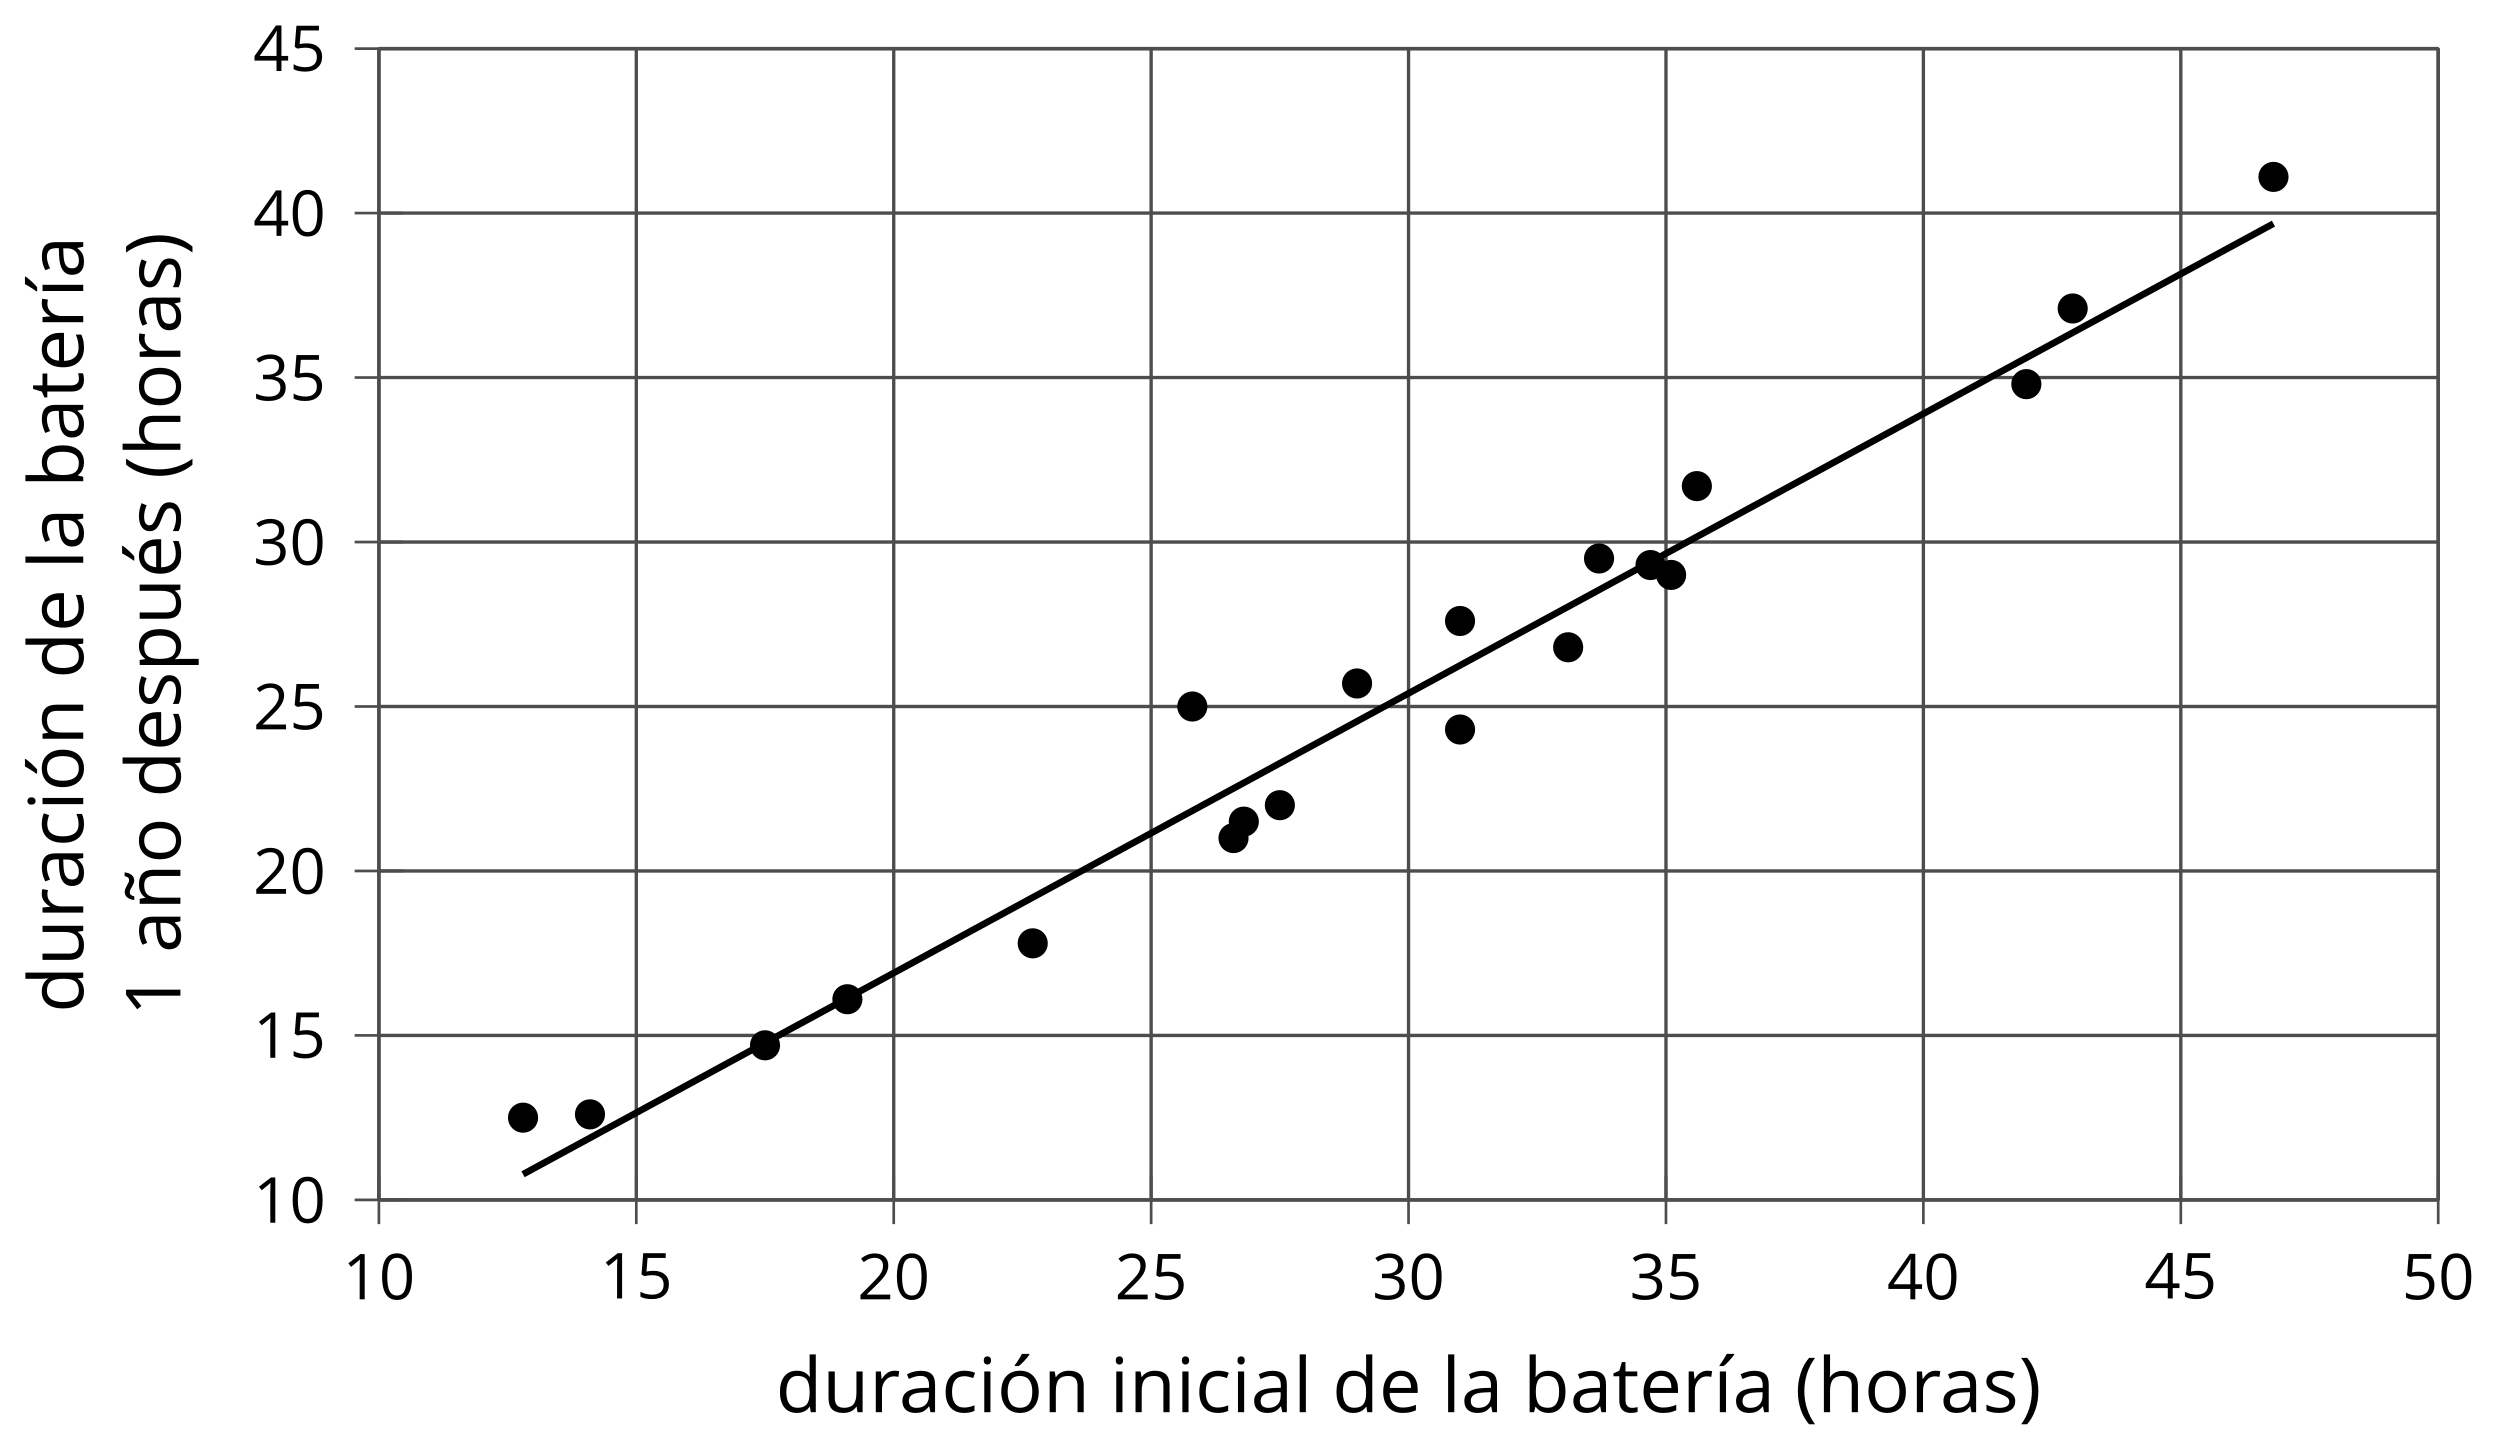 <?xml version='1.0' encoding='UTF-8'?>
<!-- This file was generated by dvisvgm 2.1.3 -->
<svg height='215.583pt' version='1.1' viewBox='-72 -72 371.686 215.583' width='371.686pt' xmlns='http://www.w3.org/2000/svg' xmlns:xlink='http://www.w3.org/1999/xlink'>
<defs>
<path d='M0.378 -2.583C0.378 -1.782 0.497 -1.031 0.732 -0.336S1.312 0.971 1.763 1.492H2.5C2.072 0.912 1.745 0.272 1.519 -0.433S1.179 -1.855 1.179 -2.592C1.179 -3.343 1.289 -4.07 1.51 -4.779C1.736 -5.488 2.067 -6.137 2.509 -6.731H1.763C1.317 -6.197 0.971 -5.576 0.737 -4.866C0.497 -4.157 0.378 -3.398 0.378 -2.583Z' id='g4-8'/>
<path d='M2.413 -2.583C2.413 -3.389 2.293 -4.148 2.058 -4.862C1.823 -5.571 1.478 -6.192 1.027 -6.731H0.281C0.723 -6.137 1.054 -5.488 1.28 -4.779C1.501 -4.07 1.611 -3.343 1.611 -2.592C1.611 -1.855 1.496 -1.133 1.271 -0.433C1.045 0.272 0.718 0.916 0.29 1.492H1.027C1.473 0.976 1.819 0.368 2.053 -0.327C2.293 -1.022 2.413 -1.777 2.413 -2.583Z' id='g4-9'/>
<path d='M4.922 -3.375C4.922 -4.498 4.733 -5.355 4.355 -5.948C3.973 -6.542 3.421 -6.837 2.689 -6.837C1.938 -6.837 1.381 -6.552 1.018 -5.985S0.47 -4.549 0.47 -3.375C0.47 -2.238 0.658 -1.377 1.036 -0.792C1.413 -0.203 1.966 0.092 2.689 0.092C3.444 0.092 4.006 -0.193 4.374 -0.769C4.738 -1.344 4.922 -2.21 4.922 -3.375ZM1.243 -3.375C1.243 -4.355 1.358 -5.064 1.588 -5.506C1.819 -5.953 2.187 -6.174 2.689 -6.174C3.2 -6.174 3.568 -5.948 3.794 -5.497C4.024 -5.051 4.139 -4.342 4.139 -3.375S4.024 -1.699 3.794 -1.243C3.568 -0.792 3.2 -0.566 2.689 -0.566C2.187 -0.566 1.819 -0.792 1.588 -1.234C1.358 -1.685 1.243 -2.394 1.243 -3.375Z' id='g4-16'/>
<path d='M3.292 0V-6.731H2.647L0.866 -5.355L1.271 -4.83C1.92 -5.359 2.288 -5.658 2.366 -5.727S2.518 -5.866 2.583 -5.93C2.56 -5.576 2.546 -5.198 2.546 -4.797V0H3.292Z' id='g4-17'/>
<path d='M4.885 0V-0.709H1.423V-0.746L2.896 -2.187C3.554 -2.827 4.001 -3.352 4.24 -3.771S4.599 -4.609 4.599 -5.037C4.599 -5.585 4.42 -6.018 4.061 -6.344C3.702 -6.667 3.204 -6.828 2.574 -6.828C1.842 -6.828 1.169 -6.57 0.548 -6.054L0.953 -5.534C1.262 -5.778 1.538 -5.944 1.786 -6.036C2.04 -6.128 2.302 -6.174 2.583 -6.174C2.97 -6.174 3.273 -6.068 3.49 -5.856C3.706 -5.649 3.817 -5.364 3.817 -5.005C3.817 -4.751 3.775 -4.512 3.688 -4.291S3.471 -3.844 3.301 -3.61S2.772 -2.988 2.233 -2.44L0.46 -0.658V0H4.885Z' id='g4-18'/>
<path d='M4.632 -5.147C4.632 -5.668 4.452 -6.077 4.088 -6.381C3.725 -6.676 3.218 -6.828 2.564 -6.828C2.164 -6.828 1.786 -6.768 1.427 -6.639C1.064 -6.519 0.746 -6.344 0.47 -6.128L0.856 -5.612C1.192 -5.829 1.487 -5.976 1.75 -6.054S2.288 -6.174 2.583 -6.174C2.97 -6.174 3.278 -6.082 3.499 -5.893C3.729 -5.704 3.84 -5.447 3.84 -5.12C3.84 -4.71 3.688 -4.388 3.379 -4.153C3.071 -3.923 2.657 -3.808 2.132 -3.808H1.459V-3.149H2.122C3.407 -3.149 4.047 -2.739 4.047 -1.925C4.047 -1.013 3.467 -0.557 2.302 -0.557C2.007 -0.557 1.694 -0.594 1.363 -0.672C1.036 -0.746 0.723 -0.856 0.433 -0.999V-0.272C0.714 -0.138 0.999 -0.041 1.298 0.009C1.593 0.064 1.92 0.092 2.274 0.092C3.094 0.092 3.725 -0.083 4.171 -0.424C4.618 -0.769 4.839 -1.266 4.839 -1.906C4.839 -2.353 4.71 -2.716 4.448 -2.993S3.785 -3.439 3.246 -3.508V-3.545C3.688 -3.637 4.029 -3.821 4.273 -4.093C4.512 -4.365 4.632 -4.719 4.632 -5.147Z' id='g4-19'/>
<path d='M5.203 -1.547V-2.242H4.204V-6.768H3.393L0.198 -2.215V-1.547H3.471V0H4.204V-1.547H5.203ZM3.471 -2.242H0.962L3.066 -5.235C3.195 -5.428 3.333 -5.672 3.481 -5.967H3.518C3.485 -5.414 3.471 -4.917 3.471 -4.48V-2.242Z' id='g4-20'/>
<path d='M2.564 -4.111C2.215 -4.111 1.865 -4.075 1.51 -4.006L1.68 -6.027H4.374V-6.731H1.027L0.773 -3.582L1.169 -3.329C1.657 -3.416 2.049 -3.462 2.339 -3.462C3.49 -3.462 4.065 -2.993 4.065 -2.053C4.065 -1.57 3.913 -1.202 3.619 -0.948C3.315 -0.695 2.896 -0.566 2.357 -0.566C2.049 -0.566 1.731 -0.608 1.413 -0.681C1.096 -0.764 0.829 -0.87 0.612 -1.008V-0.272C1.013 -0.028 1.588 0.092 2.348 0.092C3.126 0.092 3.739 -0.106 4.18 -0.502C4.627 -0.898 4.848 -1.446 4.848 -2.141C4.848 -2.753 4.646 -3.232 4.236 -3.582C3.831 -3.936 3.273 -4.111 2.564 -4.111Z' id='g4-21'/>
<path d='M3.913 0H4.48V-3.444C4.48 -4.033 4.337 -4.461 4.042 -4.728C3.757 -4.995 3.31 -5.129 2.707 -5.129C2.408 -5.129 2.113 -5.092 1.814 -5.014C1.519 -4.936 1.248 -4.83 0.999 -4.696L1.234 -4.111C1.763 -4.369 2.242 -4.498 2.661 -4.498C3.034 -4.498 3.306 -4.401 3.481 -4.217C3.646 -4.024 3.734 -3.734 3.734 -3.338V-3.025L2.878 -2.997C1.248 -2.947 0.433 -2.413 0.433 -1.395C0.433 -0.921 0.576 -0.552 0.856 -0.295C1.142 -0.037 1.533 0.092 2.035 0.092C2.408 0.092 2.721 0.037 2.974 -0.074C3.223 -0.189 3.471 -0.401 3.725 -0.718H3.762L3.913 0ZM2.187 -0.539C1.888 -0.539 1.653 -0.612 1.483 -0.755C1.317 -0.898 1.234 -1.11 1.234 -1.386C1.234 -1.74 1.367 -1.998 1.639 -2.164C1.906 -2.334 2.343 -2.426 2.951 -2.449L3.715 -2.482V-2.026C3.715 -1.556 3.582 -1.192 3.306 -0.93C3.039 -0.668 2.661 -0.539 2.187 -0.539Z' id='g4-65'/>
<path d='M3.158 -5.129C2.459 -5.129 1.929 -4.876 1.575 -4.374H1.538C1.561 -4.682 1.575 -5.032 1.575 -5.424V-7.164H0.81V0H1.358L1.519 -0.649H1.575C1.759 -0.396 1.989 -0.212 2.256 -0.092C2.532 0.032 2.832 0.092 3.158 0.092C3.817 0.092 4.328 -0.138 4.696 -0.599C5.069 -1.054 5.253 -1.699 5.253 -2.528S5.069 -3.996 4.705 -4.448C4.337 -4.903 3.821 -5.129 3.158 -5.129ZM3.048 -4.489C3.531 -4.489 3.886 -4.328 4.116 -4.006S4.461 -3.195 4.461 -2.537C4.461 -1.897 4.346 -1.404 4.116 -1.059C3.886 -0.718 3.536 -0.548 3.066 -0.548C2.546 -0.548 2.164 -0.7 1.929 -1.004C1.694 -1.312 1.575 -1.819 1.575 -2.528S1.69 -3.739 1.92 -4.042C2.15 -4.337 2.528 -4.489 3.048 -4.489Z' id='g4-66'/>
<path d='M2.827 0.092C3.338 0.092 3.766 0.005 4.102 -0.17V-0.847C3.66 -0.668 3.227 -0.576 2.808 -0.576C2.316 -0.576 1.948 -0.741 1.694 -1.073C1.446 -1.404 1.321 -1.878 1.321 -2.5C1.321 -3.808 1.832 -4.461 2.859 -4.461C3.011 -4.461 3.191 -4.438 3.389 -4.392C3.587 -4.351 3.771 -4.296 3.941 -4.227L4.176 -4.876C4.038 -4.945 3.849 -5.009 3.605 -5.06S3.122 -5.138 2.878 -5.138C2.127 -5.138 1.547 -4.908 1.142 -4.448C0.732 -3.987 0.529 -3.333 0.529 -2.491C0.529 -1.667 0.727 -1.031 1.133 -0.58C1.529 -0.134 2.095 0.092 2.827 0.092Z' id='g4-67'/>
<path d='M4.245 -0.677L4.346 0H4.968V-7.164H4.204V-5.111L4.222 -4.756L4.254 -4.392H4.194C3.831 -4.89 3.306 -5.138 2.62 -5.138C1.961 -5.138 1.45 -4.908 1.082 -4.448S0.529 -3.343 0.529 -2.509S0.714 -1.036 1.077 -0.585C1.446 -0.134 1.961 0.092 2.62 0.092C3.324 0.092 3.849 -0.166 4.204 -0.677H4.245ZM2.716 -0.548C2.261 -0.548 1.911 -0.714 1.676 -1.041S1.321 -1.855 1.321 -2.5C1.321 -3.135 1.441 -3.628 1.676 -3.978C1.915 -4.323 2.261 -4.498 2.707 -4.498C3.227 -4.498 3.61 -4.346 3.849 -4.042C4.084 -3.734 4.204 -3.223 4.204 -2.509V-2.348C4.204 -1.717 4.088 -1.257 3.849 -0.976C3.619 -0.691 3.237 -0.548 2.716 -0.548Z' id='g4-68'/>
<path d='M2.942 0.092C3.283 0.092 3.573 0.064 3.812 0.018C4.056 -0.037 4.309 -0.12 4.581 -0.235V-0.916C4.052 -0.691 3.513 -0.576 2.97 -0.576C2.454 -0.576 2.053 -0.727 1.768 -1.036C1.487 -1.344 1.335 -1.791 1.321 -2.385H4.797V-2.868C4.797 -3.55 4.613 -4.098 4.245 -4.512C3.877 -4.931 3.375 -5.138 2.744 -5.138C2.067 -5.138 1.533 -4.899 1.133 -4.42C0.727 -3.941 0.529 -3.297 0.529 -2.482C0.529 -1.676 0.746 -1.045 1.179 -0.589C1.607 -0.134 2.196 0.092 2.942 0.092ZM2.735 -4.498C3.135 -4.498 3.439 -4.369 3.656 -4.116C3.872 -3.858 3.978 -3.49 3.978 -3.006H1.34C1.381 -3.471 1.524 -3.84 1.768 -4.102C2.007 -4.365 2.33 -4.498 2.735 -4.498Z' id='g4-69'/>
<path d='M4.263 0H5.028V-3.292C5.028 -3.932 4.871 -4.397 4.567 -4.687C4.254 -4.982 3.794 -5.129 3.177 -5.129C2.822 -5.129 2.505 -5.06 2.228 -4.917C1.948 -4.779 1.736 -4.59 1.584 -4.346H1.538C1.561 -4.517 1.575 -4.733 1.575 -4.995V-7.164H0.81V0H1.575V-2.638C1.575 -3.297 1.694 -3.766 1.943 -4.056C2.182 -4.346 2.574 -4.489 3.103 -4.489C3.504 -4.489 3.794 -4.388 3.983 -4.185S4.263 -3.674 4.263 -3.264V0Z' id='g4-72'/>
<path d='M1.575 0V-5.046H0.81V0H1.575ZM0.746 -6.413C0.746 -6.243 0.787 -6.114 0.875 -6.031C0.962 -5.944 1.068 -5.902 1.197 -5.902C1.321 -5.902 1.427 -5.944 1.515 -6.031C1.602 -6.114 1.648 -6.243 1.648 -6.413S1.602 -6.713 1.515 -6.796S1.321 -6.92 1.197 -6.92C1.068 -6.92 0.962 -6.878 0.875 -6.796C0.787 -6.717 0.746 -6.588 0.746 -6.413Z' id='g4-73'/>
<path d='M1.575 0V-7.164H0.81V0H1.575Z' id='g4-76'/>
<path d='M4.263 0H5.028V-3.292C5.028 -3.936 4.876 -4.406 4.567 -4.696C4.259 -4.991 3.803 -5.138 3.195 -5.138C2.85 -5.138 2.532 -5.069 2.251 -4.936C1.971 -4.797 1.75 -4.604 1.593 -4.355H1.556L1.432 -5.046H0.81V0H1.575V-2.647C1.575 -3.306 1.699 -3.775 1.943 -4.061S2.574 -4.489 3.103 -4.489C3.504 -4.489 3.794 -4.388 3.983 -4.185S4.263 -3.674 4.263 -3.264V0Z' id='g4-78'/>
<path d='M5.166 -2.528C5.166 -3.329 4.959 -3.964 4.54 -4.434C4.125 -4.903 3.564 -5.138 2.859 -5.138C2.127 -5.138 1.556 -4.908 1.146 -4.448C0.737 -3.992 0.529 -3.352 0.529 -2.528C0.529 -1.998 0.626 -1.533 0.815 -1.137S1.275 -0.437 1.625 -0.226S2.376 0.092 2.827 0.092C3.559 0.092 4.13 -0.138 4.544 -0.599C4.959 -1.064 5.166 -1.704 5.166 -2.528ZM1.321 -2.528C1.321 -3.177 1.45 -3.669 1.704 -3.996S2.334 -4.489 2.836 -4.489C3.343 -4.489 3.725 -4.323 3.987 -3.987C4.245 -3.656 4.374 -3.168 4.374 -2.528C4.374 -1.878 4.245 -1.39 3.987 -1.05C3.725 -0.718 3.347 -0.548 2.845 -0.548S1.966 -0.718 1.708 -1.054S1.321 -1.883 1.321 -2.528Z' id='g4-79'/>
<path d='M3.158 0.092C3.817 0.092 4.328 -0.138 4.696 -0.599C5.069 -1.054 5.253 -1.699 5.253 -2.528C5.253 -3.352 5.074 -3.996 4.705 -4.452C4.346 -4.908 3.826 -5.138 3.158 -5.138C2.822 -5.138 2.523 -5.078 2.261 -4.954S1.773 -4.632 1.575 -4.355H1.538L1.432 -5.046H0.81V2.265H1.575V0.189C1.575 -0.074 1.556 -0.355 1.519 -0.649H1.575C1.759 -0.396 1.989 -0.212 2.256 -0.092C2.532 0.032 2.832 0.092 3.158 0.092ZM3.048 -4.489C3.494 -4.489 3.844 -4.319 4.088 -3.987C4.337 -3.646 4.461 -3.168 4.461 -2.537C4.461 -1.915 4.337 -1.432 4.088 -1.077C3.844 -0.723 3.504 -0.548 3.066 -0.548C2.546 -0.548 2.164 -0.7 1.929 -1.004C1.694 -1.312 1.575 -1.819 1.575 -2.528V-2.698C1.579 -3.32 1.699 -3.775 1.929 -4.061S2.532 -4.489 3.048 -4.489Z' id='g4-80'/>
<path d='M3.112 -5.138C2.795 -5.138 2.505 -5.051 2.242 -4.871S1.754 -4.438 1.565 -4.111H1.529L1.441 -5.046H0.81V0H1.575V-2.707C1.575 -3.2 1.722 -3.614 2.007 -3.946C2.302 -4.277 2.647 -4.443 3.057 -4.443C3.218 -4.443 3.402 -4.42 3.61 -4.374L3.715 -5.083C3.536 -5.12 3.338 -5.138 3.112 -5.138Z' id='g4-82'/>
<path d='M4.065 -1.377C4.065 -1.713 3.959 -1.989 3.748 -2.21C3.541 -2.431 3.135 -2.652 2.537 -2.868C2.099 -3.029 1.805 -3.154 1.653 -3.241S1.39 -3.416 1.317 -3.513C1.252 -3.61 1.215 -3.725 1.215 -3.858C1.215 -4.056 1.308 -4.213 1.492 -4.328S1.948 -4.498 2.311 -4.498C2.721 -4.498 3.181 -4.392 3.688 -4.185L3.959 -4.807C3.439 -5.028 2.91 -5.138 2.366 -5.138C1.782 -5.138 1.326 -5.018 0.99 -4.779C0.654 -4.544 0.488 -4.217 0.488 -3.808C0.488 -3.577 0.534 -3.379 0.635 -3.214C0.727 -3.048 0.875 -2.901 1.077 -2.772C1.271 -2.638 1.607 -2.486 2.076 -2.311C2.569 -2.122 2.901 -1.957 3.076 -1.814C3.241 -1.676 3.329 -1.51 3.329 -1.312C3.329 -1.05 3.223 -0.856 3.006 -0.727C2.79 -0.603 2.486 -0.539 2.086 -0.539C1.828 -0.539 1.561 -0.576 1.28 -0.645C1.004 -0.714 0.746 -0.81 0.502 -0.935V-0.226C0.875 -0.014 1.4 0.092 2.067 0.092C2.698 0.092 3.191 -0.037 3.541 -0.29S4.065 -0.907 4.065 -1.377Z' id='g4-83'/>
<path d='M2.44 -0.539C2.187 -0.539 1.989 -0.622 1.846 -0.783S1.63 -1.179 1.63 -1.483V-4.452H3.094V-5.046H1.63V-6.215H1.188L0.866 -5.138L0.143 -4.82V-4.452H0.866V-1.45C0.866 -0.424 1.354 0.092 2.33 0.092C2.459 0.092 2.606 0.078 2.762 0.055C2.928 0.028 3.048 -0.005 3.131 -0.046V-0.631C3.057 -0.608 2.956 -0.589 2.832 -0.571C2.707 -0.548 2.574 -0.539 2.44 -0.539Z' id='g4-84'/>
<path d='M1.529 -5.046H0.755V-1.745C0.755 -1.105 0.907 -0.635 1.215 -0.345C1.519 -0.055 1.98 0.092 2.592 0.092C2.947 0.092 3.264 0.028 3.545 -0.106C3.821 -0.239 4.038 -0.428 4.194 -0.677H4.236L4.346 0H4.977V-5.046H4.213V-2.394C4.213 -1.74 4.088 -1.271 3.849 -0.981C3.6 -0.691 3.218 -0.548 2.689 -0.548C2.288 -0.548 1.998 -0.649 1.809 -0.852S1.529 -1.363 1.529 -1.773V-5.046Z' id='g4-85'/>
<path d='M2.942 0.092C3.283 0.092 3.573 0.064 3.812 0.018C4.056 -0.037 4.309 -0.12 4.581 -0.235V-0.916C4.052 -0.691 3.513 -0.576 2.97 -0.576C2.454 -0.576 2.053 -0.727 1.768 -1.036C1.487 -1.344 1.335 -1.791 1.321 -2.385H4.797V-2.868C4.797 -3.55 4.613 -4.098 4.245 -4.512C3.877 -4.931 3.375 -5.138 2.744 -5.138C2.067 -5.138 1.533 -4.899 1.133 -4.42C0.727 -3.941 0.529 -3.297 0.529 -2.482C0.529 -1.676 0.746 -1.045 1.179 -0.589C1.607 -0.134 2.196 0.092 2.942 0.092ZM2.735 -4.498C3.135 -4.498 3.439 -4.369 3.656 -4.116C3.872 -3.858 3.978 -3.49 3.978 -3.006H1.34C1.381 -3.471 1.524 -3.84 1.768 -4.102C2.007 -4.365 2.33 -4.498 2.735 -4.498ZM2.169 -5.829V-5.714H2.68C2.878 -5.875 3.108 -6.1 3.375 -6.39S3.844 -6.929 3.978 -7.127V-7.224H3.048C2.951 -7.026 2.818 -6.791 2.643 -6.519C2.477 -6.248 2.316 -6.018 2.169 -5.829Z' id='g4-168'/>
<path d='M1.575 0V-5.046H0.81V0H1.575ZM0.778 -5.829V-5.714H1.289C1.487 -5.875 1.717 -6.1 1.984 -6.39S2.454 -6.929 2.587 -7.127V-7.224H1.657C1.561 -7.026 1.427 -6.791 1.252 -6.519C1.087 -6.248 0.925 -6.018 0.778 -5.829Z' id='g4-172'/>
<path d='M4.263 0H5.028V-3.292C5.028 -3.936 4.876 -4.406 4.567 -4.696C4.259 -4.991 3.803 -5.138 3.195 -5.138C2.85 -5.138 2.532 -5.069 2.251 -4.936C1.971 -4.797 1.75 -4.604 1.593 -4.355H1.556L1.432 -5.046H0.81V0H1.575V-2.647C1.575 -3.306 1.699 -3.775 1.943 -4.061S2.574 -4.489 3.103 -4.489C3.504 -4.489 3.794 -4.388 3.983 -4.185S4.263 -3.674 4.263 -3.264V0ZM3.692 -5.723C3.983 -5.723 4.213 -5.829 4.383 -6.041C4.558 -6.248 4.664 -6.538 4.705 -6.911H4.25C4.204 -6.722 4.144 -6.579 4.07 -6.492C3.996 -6.4 3.886 -6.354 3.734 -6.354C3.637 -6.354 3.531 -6.381 3.421 -6.436C3.31 -6.496 3.195 -6.556 3.076 -6.63C2.956 -6.694 2.832 -6.759 2.698 -6.814C2.564 -6.874 2.431 -6.901 2.288 -6.901C2.007 -6.901 1.782 -6.796 1.602 -6.584C1.427 -6.377 1.321 -6.087 1.28 -5.714H1.731C1.773 -5.902 1.832 -6.041 1.915 -6.133C1.989 -6.225 2.109 -6.271 2.261 -6.271C2.366 -6.271 2.472 -6.243 2.587 -6.188C2.698 -6.128 2.813 -6.068 2.937 -5.994C3.057 -5.93 3.181 -5.866 3.306 -5.81C3.43 -5.75 3.559 -5.723 3.692 -5.723Z' id='g4-176'/>
<path d='M5.166 -2.528C5.166 -3.329 4.959 -3.964 4.54 -4.434C4.125 -4.903 3.564 -5.138 2.859 -5.138C2.127 -5.138 1.556 -4.908 1.146 -4.448C0.737 -3.992 0.529 -3.352 0.529 -2.528C0.529 -1.998 0.626 -1.533 0.815 -1.137S1.275 -0.437 1.625 -0.226S2.376 0.092 2.827 0.092C3.559 0.092 4.13 -0.138 4.544 -0.599C4.959 -1.064 5.166 -1.704 5.166 -2.528ZM1.321 -2.528C1.321 -3.177 1.45 -3.669 1.704 -3.996S2.334 -4.489 2.836 -4.489C3.343 -4.489 3.725 -4.323 3.987 -3.987C4.245 -3.656 4.374 -3.168 4.374 -2.528C4.374 -1.878 4.245 -1.39 3.987 -1.05C3.725 -0.718 3.347 -0.548 2.845 -0.548S1.966 -0.718 1.708 -1.054S1.321 -1.883 1.321 -2.528ZM2.205 -5.829V-5.714H2.716C2.914 -5.875 3.145 -6.1 3.412 -6.39S3.881 -6.929 4.015 -7.127V-7.224H3.085C2.988 -7.026 2.855 -6.791 2.68 -6.519C2.514 -6.248 2.353 -6.018 2.205 -5.829Z' id='g4-178'/>
<use id='g6-8' transform='scale(1.2)' xlink:href='#g4-8'/>
<use id='g6-9' transform='scale(1.2)' xlink:href='#g4-9'/>
<use id='g6-17' transform='scale(1.2)' xlink:href='#g4-17'/>
<use id='g6-65' transform='scale(1.2)' xlink:href='#g4-65'/>
<use id='g6-66' transform='scale(1.2)' xlink:href='#g4-66'/>
<use id='g6-67' transform='scale(1.2)' xlink:href='#g4-67'/>
<use id='g6-68' transform='scale(1.2)' xlink:href='#g4-68'/>
<use id='g6-69' transform='scale(1.2)' xlink:href='#g4-69'/>
<use id='g6-72' transform='scale(1.2)' xlink:href='#g4-72'/>
<use id='g6-73' transform='scale(1.2)' xlink:href='#g4-73'/>
<use id='g6-76' transform='scale(1.2)' xlink:href='#g4-76'/>
<use id='g6-78' transform='scale(1.2)' xlink:href='#g4-78'/>
<use id='g6-79' transform='scale(1.2)' xlink:href='#g4-79'/>
<use id='g6-80' transform='scale(1.2)' xlink:href='#g4-80'/>
<use id='g6-82' transform='scale(1.2)' xlink:href='#g4-82'/>
<use id='g6-83' transform='scale(1.2)' xlink:href='#g4-83'/>
<use id='g6-84' transform='scale(1.2)' xlink:href='#g4-84'/>
<use id='g6-85' transform='scale(1.2)' xlink:href='#g4-85'/>
<use id='g6-168' transform='scale(1.2)' xlink:href='#g4-168'/>
<use id='g6-172' transform='scale(1.2)' xlink:href='#g4-172'/>
<use id='g6-176' transform='scale(1.2)' xlink:href='#g4-176'/>
<use id='g6-178' transform='scale(1.2)' xlink:href='#g4-178'/>
</defs>
<g id='page1'>
<path d='M-15.668 106.394V-64.77M22.602 106.394V-64.77M60.875 106.394V-64.77M99.145 106.394V-64.77M137.414 106.394V-64.77M175.688 106.394V-64.77M213.957 106.394V-64.77M252.231 106.394V-64.77M290.5 106.394V-64.77' fill='none' stroke='#4d4d4d' stroke-linejoin='bevel' stroke-miterlimit='10.037' stroke-width='0.5'/>
<path d='M-15.668 106.394H290.5M-15.668 81.941H290.5M-15.668 57.492H290.5M-15.668 33.039H290.5M-15.668 8.585H290.5M-15.668 -15.868H290.5M-15.668 -40.321H290.5M-15.668 -64.77H290.5' fill='none' stroke='#4d4d4d' stroke-linejoin='bevel' stroke-miterlimit='10.037' stroke-width='0.5'/>
<path d='M-15.668 109.996V102.796M22.602 109.996V102.796M60.875 109.996V102.796M99.145 109.996V102.796M137.414 109.996V102.796M175.688 109.996V102.796M213.957 109.996V102.796M252.231 109.996V102.796M290.5 109.996V102.796' fill='none' stroke='#4d4d4d' stroke-linejoin='bevel' stroke-miterlimit='10.037' stroke-width='0.4'/>
<path d='M-19.27 106.394H-12.066M-19.27 81.941H-12.066M-19.27 57.492H-12.066M-19.27 33.039H-12.066M-19.27 8.585H-12.066M-19.27 -15.868H-12.066M-19.27 -40.321H-12.066M-19.27 -64.77H-12.066' fill='none' stroke='#4d4d4d' stroke-linejoin='bevel' stroke-miterlimit='10.037' stroke-width='0.4'/>
<path d='M-15.668 106.394V-64.77H290.5V106.394H-15.668Z' fill='none' stroke='#4d4d4d' stroke-linejoin='bevel' stroke-miterlimit='10.037' stroke-width='0.5'/>
<g transform='matrix(1 0 0 1 -61.737 51.972)'>
<use x='40.665' xlink:href='#g4-17' y='69.207'/>
<use x='46.069' xlink:href='#g4-16' y='69.207'/>
</g>
<g transform='matrix(1 0 0 1 -23.467 51.844)'>
<use x='40.665' xlink:href='#g4-17' y='69.207'/>
<use x='46.069' xlink:href='#g4-21' y='69.207'/>
</g>
<g transform='matrix(1 0 0 1 14.804 51.972)'>
<use x='40.665' xlink:href='#g4-18' y='69.207'/>
<use x='46.069' xlink:href='#g4-16' y='69.207'/>
</g>
<g transform='matrix(1 0 0 1 53.075 51.972)'>
<use x='40.665' xlink:href='#g4-18' y='69.207'/>
<use x='46.069' xlink:href='#g4-21' y='69.207'/>
</g>
<g transform='matrix(1 0 0 1 91.346 51.972)'>
<use x='40.665' xlink:href='#g4-19' y='69.207'/>
<use x='46.069' xlink:href='#g4-16' y='69.207'/>
</g>
<g transform='matrix(1 0 0 1 129.617 51.972)'>
<use x='40.665' xlink:href='#g4-19' y='69.207'/>
<use x='46.069' xlink:href='#g4-21' y='69.207'/>
</g>
<g transform='matrix(1 0 0 1 167.888 51.972)'>
<use x='40.665' xlink:href='#g4-20' y='69.207'/>
<use x='46.069' xlink:href='#g4-16' y='69.207'/>
</g>
<g transform='matrix(1 0 0 1 206.159 51.844)'>
<use x='40.665' xlink:href='#g4-20' y='69.207'/>
<use x='46.069' xlink:href='#g4-21' y='69.207'/>
</g>
<g transform='matrix(1 0 0 1 244.43 51.972)'>
<use x='40.665' xlink:href='#g4-21' y='69.207'/>
<use x='46.069' xlink:href='#g4-16' y='69.207'/>
</g>
<g transform='matrix(1 0 0 1 -75.026 40.579)'>
<use x='40.665' xlink:href='#g4-17' y='69.207'/>
<use x='46.069' xlink:href='#g4-16' y='69.207'/>
</g>
<g transform='matrix(1 0 0 1 -75.026 16.062)'>
<use x='40.665' xlink:href='#g4-17' y='69.207'/>
<use x='46.069' xlink:href='#g4-21' y='69.207'/>
</g>
<g transform='matrix(1 0 0 1 -75.026 -8.326)'>
<use x='40.665' xlink:href='#g4-18' y='69.207'/>
<use x='46.069' xlink:href='#g4-16' y='69.207'/>
</g>
<g transform='matrix(1 0 0 1 -75.026 -32.778)'>
<use x='40.665' xlink:href='#g4-18' y='69.207'/>
<use x='46.069' xlink:href='#g4-21' y='69.207'/>
</g>
<g transform='matrix(1 0 0 1 -75.026 -57.231)'>
<use x='40.665' xlink:href='#g4-19' y='69.207'/>
<use x='46.069' xlink:href='#g4-16' y='69.207'/>
</g>
<g transform='matrix(1 0 0 1 -75.026 -81.683)'>
<use x='40.665' xlink:href='#g4-19' y='69.207'/>
<use x='46.069' xlink:href='#g4-21' y='69.207'/>
</g>
<g transform='matrix(1 0 0 1 -75.026 -106.136)'>
<use x='40.665' xlink:href='#g4-20' y='69.207'/>
<use x='46.069' xlink:href='#g4-16' y='69.207'/>
</g>
<g transform='matrix(1 0 0 1 -75.026 -130.652)'>
<use x='40.665' xlink:href='#g4-20' y='69.207'/>
<use x='46.069' xlink:href='#g4-21' y='69.207'/>
</g>
<path d='M5.762 102.582L7.07 101.871L8.379 101.16L9.688 100.449L10.996 99.738L12.301 99.031L13.609 98.32L14.918 97.609L16.227 96.898L17.535 96.187L18.84 95.48L20.148 94.769L21.457 94.058L22.766 93.347L24.07 92.636L25.379 91.925L26.688 91.218L27.996 90.507L29.305 89.796L30.609 89.085L31.918 88.375L33.227 87.668L34.535 86.957L35.84 86.246L37.148 85.535L38.457 84.824L39.766 84.113L41.074 83.406L42.379 82.695L43.688 81.984L44.996 81.273L46.305 80.562L47.609 79.855L48.918 79.144L50.227 78.433L51.535 77.722L52.844 77.011L54.148 76.304L55.457 75.593L56.766 74.882L58.074 74.171L59.383 73.46L60.688 72.75L61.996 72.043L63.305 71.332L64.613 70.621L65.918 69.91L67.227 69.199L68.535 68.492L69.844 67.781L71.152 67.07L72.457 66.359L73.766 65.648L75.074 64.937L76.383 64.23L77.688 63.519L78.996 62.808L80.305 62.097L81.613 61.386L82.922 60.679L84.227 59.968L85.535 59.257L86.844 58.547L88.153 57.836L89.461 57.125L90.766 56.418L92.074 55.707L93.383 54.996L94.692 54.285L95.996 53.574L97.305 52.867L98.613 52.156L99.922 51.445L101.231 50.734L102.535 50.023L103.844 49.312L105.153 48.605L106.461 47.894L107.766 47.183L109.074 46.472L110.383 45.761L111.692 45.054L113 44.343L114.305 43.632L115.613 42.922L116.922 42.211L118.231 41.5L119.539 40.793L120.844 40.082L122.153 39.371L123.461 38.66L124.77 37.949L126.074 37.242L127.383 36.531L128.692 35.82L130 35.109L131.309 34.398L132.613 33.691L133.922 32.98L135.231 32.269L136.539 31.558L137.844 30.847L139.153 30.136L140.461 29.429L141.77 28.718L143.078 28.007L144.383 27.297L145.692 26.585L147 25.878L148.309 25.168L149.613 24.457L150.922 23.746L152.231 23.035L153.539 22.324L154.848 21.617L156.153 20.906L157.461 20.195L158.77 19.484L160.078 18.773L161.387 18.066L162.692 17.355L164 16.644L165.309 15.933L166.617 15.222L167.922 14.511L169.231 13.804L170.539 13.093L171.848 12.382L173.156 11.671L174.461 10.96L175.77 10.254L177.078 9.543L178.387 8.832L179.692 8.121L181 7.41L182.309 6.703L183.617 5.992L184.926 5.281L186.231 4.57L187.539 3.859L188.848 3.148L190.156 2.441L191.465 1.73L192.77 1.019L194.078 0.308L195.387 -0.403L196.695 -1.11L198 -1.821L199.309 -2.532L200.617 -3.243L201.926 -3.954L203.235 -4.664L204.539 -5.371L205.848 -6.082L207.156 -6.793L208.465 -7.504L209.77 -8.215L211.078 -8.922L212.387 -9.633L213.695 -10.344L215.004 -11.055L216.309 -11.766L217.617 -12.477L218.926 -13.184L220.235 -13.895L221.543 -14.606L222.848 -15.317L224.156 -16.028L225.465 -16.735L226.774 -17.446L228.078 -18.157L229.387 -18.868L230.695 -19.579L232.004 -20.289L233.313 -20.996L234.617 -21.707L235.926 -22.418L237.235 -23.129L238.543 -23.84L239.848 -24.547L241.156 -25.258L242.465 -25.969L243.774 -26.68L245.082 -27.391L246.387 -28.098L247.695 -28.809L249.004 -29.52L250.313 -30.231L251.617 -30.942L252.926 -31.653L254.235 -32.36L255.543 -33.071L256.852 -33.782L258.156 -34.493L259.465 -35.204L260.774 -35.911L262.082 -36.621L263.391 -37.332L264.695 -38.043L266.004 -38.754' fill='none' stroke='#000000' stroke-linejoin='bevel' stroke-miterlimit='10.037' stroke-width='1'/>
<path d='M7.758 94.168C7.758 93.07 6.863 92.175 5.762 92.175C4.664 92.175 3.769 93.07 3.769 94.168C3.769 95.269 4.664 96.16 5.762 96.16C6.863 96.16 7.758 95.269 7.758 94.168Z'/>
<path d='M7.758 94.168C7.758 93.07 6.863 92.175 5.762 92.175C4.664 92.175 3.769 93.07 3.769 94.168C3.769 95.269 4.664 96.16 5.762 96.16C6.863 96.16 7.758 95.269 7.758 94.168Z' fill='none' stroke='#000000' stroke-linejoin='bevel' stroke-miterlimit='10.037' stroke-width='0.5'/>
<path d='M17.707 93.679C17.707 92.578 16.816 91.687 15.715 91.687C14.613 91.687 13.723 92.578 13.723 93.679C13.723 94.781 14.613 95.671 15.715 95.671C16.816 95.671 17.707 94.781 17.707 93.679Z'/>
<path d='M17.707 93.679C17.707 92.578 16.816 91.687 15.715 91.687C14.613 91.687 13.723 92.578 13.723 93.679C13.723 94.781 14.613 95.671 15.715 95.671C16.816 95.671 17.707 94.781 17.707 93.679Z' fill='none' stroke='#000000' stroke-linejoin='bevel' stroke-miterlimit='10.037' stroke-width='0.5'/>
<path d='M43.73 83.41C43.73 82.308 42.84 81.418 41.738 81.418C40.637 81.418 39.746 82.308 39.746 83.41C39.746 84.511 40.637 85.402 41.738 85.402C42.84 85.402 43.73 84.511 43.73 83.41Z'/>
<path d='M43.73 83.41C43.73 82.308 42.84 81.418 41.738 81.418C40.637 81.418 39.746 82.308 39.746 83.41C39.746 84.511 40.637 85.402 41.738 85.402C42.84 85.402 43.73 84.511 43.73 83.41Z' fill='none' stroke='#000000' stroke-linejoin='bevel' stroke-miterlimit='10.037' stroke-width='0.5'/>
<path d='M55.977 76.562C55.977 75.464 55.086 74.57 53.984 74.57C52.883 74.57 51.992 75.464 51.992 76.562C51.992 77.664 52.883 78.554 53.984 78.554C55.086 78.554 55.977 77.664 55.977 76.562Z'/>
<path d='M55.977 76.562C55.977 75.464 55.086 74.57 53.984 74.57C52.883 74.57 51.992 75.464 51.992 76.562C51.992 77.664 52.883 78.554 53.984 78.554C55.086 78.554 55.977 77.664 55.977 76.562Z' fill='none' stroke='#000000' stroke-linejoin='bevel' stroke-miterlimit='10.037' stroke-width='0.5'/>
<path d='M83.531 68.25C83.531 67.148 82.641 66.257 81.539 66.257C80.441 66.257 79.547 67.148 79.547 68.25C79.547 69.351 80.441 70.242 81.539 70.242C82.641 70.242 83.531 69.351 83.531 68.25Z'/>
<path d='M83.531 68.25C83.531 67.148 82.641 66.257 81.539 66.257C80.441 66.257 79.547 67.148 79.547 68.25C79.547 69.351 80.441 70.242 81.539 70.242C82.641 70.242 83.531 69.351 83.531 68.25Z' fill='none' stroke='#000000' stroke-linejoin='bevel' stroke-miterlimit='10.037' stroke-width='0.5'/>
<path d='M107.262 33.039C107.262 31.937 106.367 31.047 105.27 31.047C104.168 31.047 103.278 31.937 103.278 33.039C103.278 34.14 104.168 35.031 105.27 35.031C106.367 35.031 107.262 34.14 107.262 33.039Z'/>
<path d='M107.262 33.039C107.262 31.937 106.367 31.047 105.27 31.047C104.168 31.047 103.278 31.937 103.278 33.039C103.278 34.14 104.168 35.031 105.27 35.031C106.367 35.031 107.262 34.14 107.262 33.039Z' fill='none' stroke='#000000' stroke-linejoin='bevel' stroke-miterlimit='10.037' stroke-width='0.5'/>
<path d='M113.383 52.601C113.383 51.5 112.492 50.609 111.391 50.609C110.293 50.609 109.399 51.5 109.399 52.601C109.399 53.699 110.293 54.593 111.391 54.593C112.492 54.593 113.383 53.699 113.383 52.601Z'/>
<path d='M113.383 52.601C113.383 51.5 112.492 50.609 111.391 50.609C110.293 50.609 109.399 51.5 109.399 52.601C109.399 53.699 110.293 54.593 111.391 54.593C112.492 54.593 113.383 53.699 113.383 52.601Z' fill='none' stroke='#000000' stroke-linejoin='bevel' stroke-miterlimit='10.037' stroke-width='0.5'/>
<path d='M114.914 50.156C114.914 49.054 114.024 48.164 112.922 48.164S110.93 49.054 110.93 50.156C110.93 51.254 111.82 52.148 112.922 52.148S114.914 51.254 114.914 50.156Z'/>
<path d='M114.914 50.156C114.914 49.054 114.024 48.164 112.922 48.164S110.93 49.054 110.93 50.156C110.93 51.254 111.82 52.148 112.922 52.148S114.914 51.254 114.914 50.156Z' fill='none' stroke='#000000' stroke-linejoin='bevel' stroke-miterlimit='10.037' stroke-width='0.5'/>
<path d='M120.274 47.711C120.274 46.609 119.379 45.718 118.281 45.718C117.18 45.718 116.289 46.609 116.289 47.711C116.289 48.808 117.18 49.703 118.281 49.703C119.379 49.703 120.274 48.808 120.274 47.711Z'/>
<path d='M120.274 47.711C120.274 46.609 119.379 45.718 118.281 45.718C117.18 45.718 116.289 46.609 116.289 47.711C116.289 48.808 117.18 49.703 118.281 49.703C119.379 49.703 120.274 48.808 120.274 47.711Z' fill='none' stroke='#000000' stroke-linejoin='bevel' stroke-miterlimit='10.037' stroke-width='0.5'/>
<path d='M131.754 29.613C131.754 28.515 130.863 27.621 129.762 27.621C128.66 27.621 127.77 28.515 127.77 29.613C127.77 30.714 128.66 31.609 129.762 31.609C130.863 31.609 131.754 30.714 131.754 29.613Z'/>
<path d='M131.754 29.613C131.754 28.515 130.863 27.621 129.762 27.621C128.66 27.621 127.77 28.515 127.77 29.613C127.77 30.714 128.66 31.609 129.762 31.609C130.863 31.609 131.754 30.714 131.754 29.613Z' fill='none' stroke='#000000' stroke-linejoin='bevel' stroke-miterlimit='10.037' stroke-width='0.5'/>
<path d='M147.063 20.324C147.063 19.222 146.172 18.332 145.07 18.332C143.969 18.332 143.078 19.222 143.078 20.324C143.078 21.422 143.969 22.316 145.07 22.316C146.172 22.316 147.063 21.422 147.063 20.324Z'/>
<path d='M147.063 20.324C147.063 19.222 146.172 18.332 145.07 18.332C143.969 18.332 143.078 19.222 143.078 20.324C143.078 21.422 143.969 22.316 145.07 22.316C146.172 22.316 147.063 21.422 147.063 20.324Z' fill='none' stroke='#000000' stroke-linejoin='bevel' stroke-miterlimit='10.037' stroke-width='0.5'/>
<path d='M147.063 36.461C147.063 35.359 146.172 34.468 145.07 34.468C143.969 34.468 143.078 35.359 143.078 36.461C143.078 37.562 143.969 38.453 145.07 38.453C146.172 38.453 147.063 37.562 147.063 36.461Z'/>
<path d='M147.063 36.461C147.063 35.359 146.172 34.468 145.07 34.468C143.969 34.468 143.078 35.359 143.078 36.461C143.078 37.562 143.969 38.453 145.07 38.453C146.172 38.453 147.063 37.562 147.063 36.461Z' fill='none' stroke='#000000' stroke-linejoin='bevel' stroke-miterlimit='10.037' stroke-width='0.5'/>
<path d='M163.137 24.234C163.137 23.136 162.246 22.242 161.145 22.242C160.043 22.242 159.153 23.136 159.153 24.234C159.153 25.335 160.043 26.226 161.145 26.226C162.246 26.226 163.137 25.335 163.137 24.234Z'/>
<path d='M163.137 24.234C163.137 23.136 162.246 22.242 161.145 22.242C160.043 22.242 159.153 23.136 159.153 24.234C159.153 25.335 160.043 26.226 161.145 26.226C162.246 26.226 163.137 25.335 163.137 24.234Z' fill='none' stroke='#000000' stroke-linejoin='bevel' stroke-miterlimit='10.037' stroke-width='0.5'/>
<path d='M167.731 11.031C167.731 9.929 166.836 9.039 165.735 9.039C164.637 9.039 163.742 9.929 163.742 11.031C163.742 12.132 164.637 13.023 165.735 13.023C166.836 13.023 167.731 12.132 167.731 11.031Z'/>
<path d='M167.731 11.031C167.731 9.929 166.836 9.039 165.735 9.039C164.637 9.039 163.742 9.929 163.742 11.031C163.742 12.132 164.637 13.023 165.735 13.023C166.836 13.023 167.731 12.132 167.731 11.031Z' fill='none' stroke='#000000' stroke-linejoin='bevel' stroke-miterlimit='10.037' stroke-width='0.5'/>
<path d='M175.383 12.007C175.383 10.91 174.492 10.015 173.391 10.015C172.289 10.015 171.399 10.91 171.399 12.007C171.399 13.109 172.289 14 173.391 14C174.492 14 175.383 13.109 175.383 12.007Z'/>
<path d='M175.383 12.007C175.383 10.91 174.492 10.015 173.391 10.015C172.289 10.015 171.399 10.91 171.399 12.007C171.399 13.109 172.289 14 173.391 14C174.492 14 175.383 13.109 175.383 12.007Z' fill='none' stroke='#000000' stroke-linejoin='bevel' stroke-miterlimit='10.037' stroke-width='0.5'/>
<path d='M178.445 13.476C178.445 12.375 177.551 11.484 176.453 11.484C175.352 11.484 174.461 12.375 174.461 13.476C174.461 14.578 175.352 15.468 176.453 15.468C177.551 15.468 178.445 14.578 178.445 13.476Z'/>
<path d='M178.445 13.476C178.445 12.375 177.551 11.484 176.453 11.484C175.352 11.484 174.461 12.375 174.461 13.476C174.461 14.578 175.352 15.468 176.453 15.468C177.551 15.468 178.445 14.578 178.445 13.476Z' fill='none' stroke='#000000' stroke-linejoin='bevel' stroke-miterlimit='10.037' stroke-width='0.5'/>
<path d='M182.274 0.273C182.274 -0.829 181.379 -1.719 180.278 -1.719C179.18 -1.719 178.285 -0.829 178.285 0.273C178.285 1.371 179.18 2.265 180.278 2.265C181.379 2.265 182.274 1.371 182.274 0.273Z'/>
<path d='M182.274 0.273C182.274 -0.829 181.379 -1.719 180.278 -1.719C179.18 -1.719 178.285 -0.829 178.285 0.273C178.285 1.371 179.18 2.265 180.278 2.265C181.379 2.265 182.274 1.371 182.274 0.273Z' fill='none' stroke='#000000' stroke-linejoin='bevel' stroke-miterlimit='10.037' stroke-width='0.5'/>
<path d='M231.258 -14.887C231.258 -15.989 230.367 -16.883 229.266 -16.883C228.164 -16.883 227.274 -15.989 227.274 -14.887C227.274 -13.789 228.164 -12.895 229.266 -12.895C230.367 -12.895 231.258 -13.789 231.258 -14.887Z'/>
<path d='M231.258 -14.887C231.258 -15.989 230.367 -16.883 229.266 -16.883C228.164 -16.883 227.274 -15.989 227.274 -14.887C227.274 -13.789 228.164 -12.895 229.266 -12.895C230.367 -12.895 231.258 -13.789 231.258 -14.887Z' fill='none' stroke='#000000' stroke-linejoin='bevel' stroke-miterlimit='10.037' stroke-width='0.5'/>
<path d='M238.149 -26.137C238.149 -27.239 237.254 -28.129 236.156 -28.129C235.055 -28.129 234.164 -27.239 234.164 -26.137C234.164 -25.036 235.055 -24.145 236.156 -24.145C237.254 -24.145 238.149 -25.036 238.149 -26.137Z'/>
<path d='M238.149 -26.137C238.149 -27.239 237.254 -28.129 236.156 -28.129C235.055 -28.129 234.164 -27.239 234.164 -26.137C234.164 -25.036 235.055 -24.145 236.156 -24.145C237.254 -24.145 238.149 -25.036 238.149 -26.137Z' fill='none' stroke='#000000' stroke-linejoin='bevel' stroke-miterlimit='10.037' stroke-width='0.5'/>
<path d='M268 -45.7C268 -46.801 267.106 -47.692 266.008 -47.692C264.906 -47.692 264.016 -46.801 264.016 -45.7C264.016 -44.598 264.906 -43.707 266.008 -43.707C267.106 -43.707 268 -44.598 268 -45.7Z'/>
<path d='M268 -45.7C268 -46.801 267.106 -47.692 266.008 -47.692C264.906 -47.692 264.016 -46.801 264.016 -45.7C264.016 -44.598 264.906 -43.707 266.008 -43.707C267.106 -43.707 268 -44.598 268 -45.7Z' fill='none' stroke='#000000' stroke-linejoin='bevel' stroke-miterlimit='10.037' stroke-width='0.5'/>
<g transform='matrix(1 0 0 1 2.659 68.751)'>
<use x='40.665' xlink:href='#g6-68' y='69.207'/>
<use x='47.616' xlink:href='#g6-85' y='69.207'/>
<use x='54.578' xlink:href='#g6-82' y='69.207'/>
<use x='58.984' xlink:href='#g6-65' y='69.207'/>
<use x='65.299' xlink:href='#g6-67' y='69.207'/>
<use x='70.705' xlink:href='#g6-73' y='69.207'/>
<use x='73.567' xlink:href='#g6-178' y='69.207'/>
<use x='80.427' xlink:href='#g6-78' y='69.207'/>
<use x='90.331' xlink:href='#g6-73' y='69.207'/>
<use x='93.193' xlink:href='#g6-78' y='69.207'/>
<use x='100.155' xlink:href='#g6-73' y='69.207'/>
<use x='103.017' xlink:href='#g6-67' y='69.207'/>
<use x='108.423' xlink:href='#g6-73' y='69.207'/>
<use x='111.285' xlink:href='#g6-65' y='69.207'/>
<use x='117.6' xlink:href='#g6-76' y='69.207'/>
<use x='123.403' xlink:href='#g6-68' y='69.207'/>
<use x='130.354' xlink:href='#g6-69' y='69.207'/>
<use x='139.667' xlink:href='#g6-76' y='69.207'/>
<use x='142.529' xlink:href='#g6-65' y='69.207'/>
<use x='151.786' xlink:href='#g6-66' y='69.207'/>
<use x='158.736' xlink:href='#g6-65' y='69.207'/>
<use x='165.051' xlink:href='#g6-84' y='69.207'/>
<use x='169.06' xlink:href='#g6-69' y='69.207'/>
<use x='175.432' xlink:href='#g6-82' y='69.207'/>
<use x='180.065' xlink:href='#g6-172' y='69.207'/>
<use x='182.927' xlink:href='#g6-65' y='69.207'/>
<use x='192.184' xlink:href='#g6-8' y='69.207'/>
<use x='195.534' xlink:href='#g6-72' y='69.207'/>
<use x='202.496' xlink:href='#g6-79' y='69.207'/>
<use x='209.356' xlink:href='#g6-82' y='69.207'/>
<use x='213.763' xlink:href='#g6-65' y='69.207'/>
<use x='220.077' xlink:href='#g6-83' y='69.207'/>
<use x='225.495' xlink:href='#g6-9' y='69.207'/>
</g>
<g transform='matrix(0 -1 1 0 -114.385 119.752)'>
<use x='41.188' xlink:href='#g6-68' y='54.761'/>
<use x='48.138' xlink:href='#g6-85' y='54.761'/>
<use x='55.1' xlink:href='#g6-82' y='54.761'/>
<use x='59.507' xlink:href='#g6-65' y='54.761'/>
<use x='65.822' xlink:href='#g6-67' y='54.761'/>
<use x='71.228' xlink:href='#g6-73' y='54.761'/>
<use x='74.09' xlink:href='#g6-178' y='54.761'/>
<use x='80.95' xlink:href='#g6-78' y='54.761'/>
<use x='90.853' xlink:href='#g6-68' y='54.761'/>
<use x='97.804' xlink:href='#g6-69' y='54.761'/>
<use x='107.117' xlink:href='#g6-76' y='54.761'/>
<use x='109.979' xlink:href='#g6-65' y='54.761'/>
<use x='119.235' xlink:href='#g6-66' y='54.761'/>
<use x='126.186' xlink:href='#g6-65' y='54.761'/>
<use x='132.501' xlink:href='#g6-84' y='54.761'/>
<use x='136.51' xlink:href='#g6-69' y='54.761'/>
<use x='142.881' xlink:href='#g6-82' y='54.761'/>
<use x='147.515' xlink:href='#g6-172' y='54.761'/>
<use x='150.377' xlink:href='#g6-65' y='54.761'/>
<use x='40.665' xlink:href='#g6-17' y='69.207'/>
<use x='50.092' xlink:href='#g6-65' y='69.207'/>
<use x='56.406' xlink:href='#g6-176' y='69.207'/>
<use x='63.368' xlink:href='#g6-79' y='69.207'/>
<use x='73.17' xlink:href='#g6-68' y='69.207'/>
<use x='80.121' xlink:href='#g6-69' y='69.207'/>
<use x='86.492' xlink:href='#g6-83' y='69.207'/>
<use x='91.909' xlink:href='#g6-80' y='69.207'/>
<use x='98.86' xlink:href='#g6-85' y='69.207'/>
<use x='105.822' xlink:href='#g6-168' y='69.207'/>
<use x='112.194' xlink:href='#g6-83' y='69.207'/>
<use x='120.553' xlink:href='#g6-8' y='69.207'/>
<use x='123.903' xlink:href='#g6-72' y='69.207'/>
<use x='130.865' xlink:href='#g6-79' y='69.207'/>
<use x='137.725' xlink:href='#g6-82' y='69.207'/>
<use x='142.132' xlink:href='#g6-65' y='69.207'/>
<use x='148.447' xlink:href='#g6-83' y='69.207'/>
<use x='153.864' xlink:href='#g6-9' y='69.207'/>
</g>
</g>
</svg>